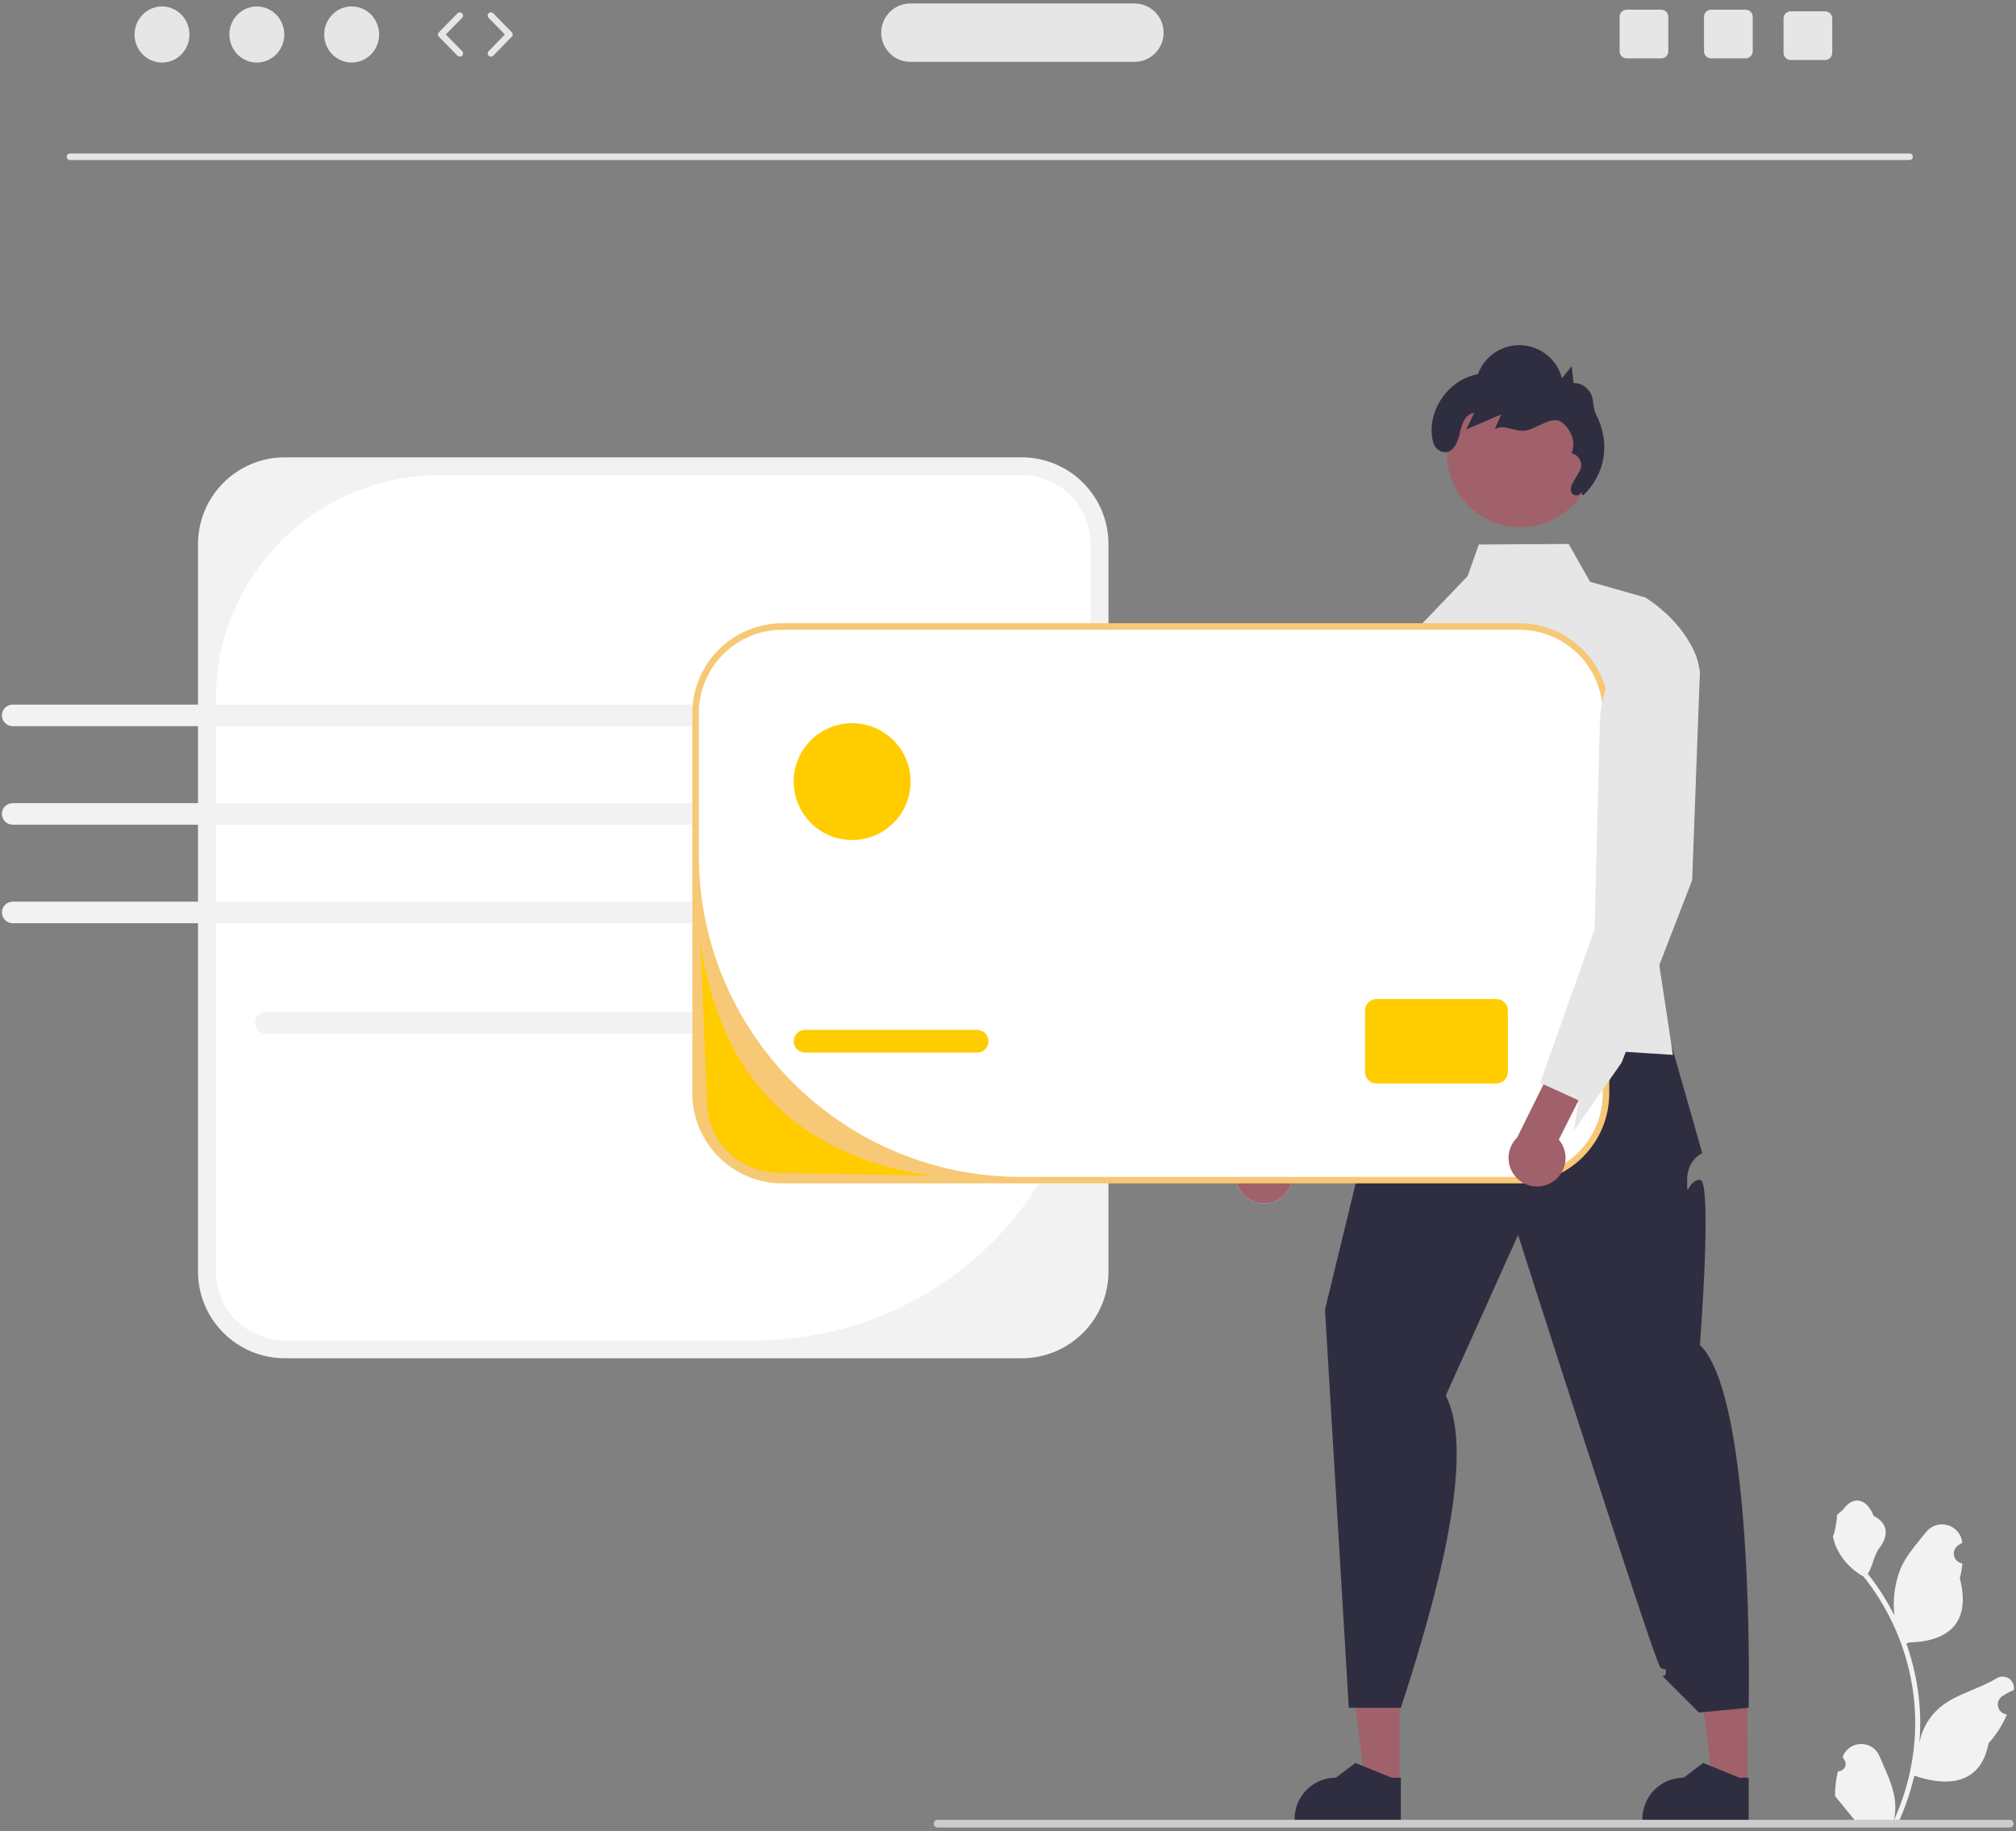 <svg width="524" height="476" viewBox="0 0 524 476" fill="none" xmlns="http://www.w3.org/2000/svg">
<rect x="0" y="0" width="524" height="476" fill="#808080" stroke="none"/>
<g clip-path="url(#clip0_354_2171)">
<path d="M265.552 118.894H74.031C61.569 118.894 51.467 128.997 51.467 141.459V330.54C51.467 343.002 61.569 353.105 74.031 353.105H265.552C278.014 353.105 288.116 343.002 288.116 330.54V141.459C288.116 128.997 278.014 118.894 265.552 118.894Z" fill="#F2F2F2"/>
<path d="M114.25 123.535C98.829 123.535 84.041 129.66 73.137 140.564C62.233 151.468 56.107 166.257 56.107 181.677V330.54C56.107 332.894 56.571 335.225 57.472 337.4C58.372 339.574 59.693 341.55 61.357 343.215C63.022 344.879 64.998 346.199 67.172 347.1C69.347 348.001 71.678 348.465 74.031 348.465H196.264C219.394 348.465 241.577 339.276 257.932 322.921C274.287 306.566 283.476 284.383 283.476 261.253V141.459C283.476 136.705 281.587 132.146 278.226 128.784C274.864 125.423 270.305 123.535 265.551 123.535H114.25Z" fill="white"/>
<path d="M496.351 41.593H18.185C17.961 41.593 17.747 41.504 17.588 41.346C17.43 41.187 17.341 40.973 17.341 40.749C17.341 40.525 17.43 40.31 17.588 40.152C17.747 39.994 17.961 39.905 18.185 39.905H496.351C496.575 39.905 496.79 39.994 496.948 40.152C497.106 40.31 497.195 40.525 497.195 40.749C497.195 40.973 497.106 41.187 496.948 41.346C496.79 41.504 496.575 41.593 496.351 41.593Z" fill="#E6E6E6"/>
<path d="M42.109 16.264C46.049 16.264 49.244 12.998 49.244 8.969C49.244 4.941 46.049 1.675 42.109 1.675C38.168 1.675 34.974 4.941 34.974 8.969C34.974 12.998 38.168 16.264 42.109 16.264Z" fill="#E6E6E6"/>
<path d="M66.757 16.264C70.698 16.264 73.892 12.998 73.892 8.969C73.892 4.941 70.698 1.675 66.757 1.675C62.817 1.675 59.622 4.941 59.622 8.969C59.622 12.998 62.817 16.264 66.757 16.264Z" fill="#E6E6E6"/>
<path d="M91.406 16.264C95.346 16.264 98.541 12.998 98.541 8.969C98.541 4.941 95.346 1.675 91.406 1.675C87.465 1.675 84.27 4.941 84.27 8.969C84.27 12.998 87.465 16.264 91.406 16.264Z" fill="#E6E6E6"/>
<path d="M119.511 14.735C119.399 14.735 119.288 14.712 119.184 14.669C119.081 14.625 118.987 14.561 118.908 14.481L114.094 9.559C113.94 9.402 113.853 9.19 113.853 8.969C113.853 8.749 113.94 8.537 114.094 8.379L118.908 3.458C118.986 3.378 119.078 3.313 119.18 3.269C119.282 3.224 119.392 3.2 119.504 3.199C119.615 3.197 119.726 3.217 119.83 3.259C119.933 3.3 120.027 3.361 120.107 3.439C120.187 3.517 120.25 3.61 120.294 3.713C120.337 3.815 120.36 3.926 120.361 4.037C120.362 4.149 120.34 4.259 120.298 4.362C120.256 4.465 120.193 4.559 120.115 4.638L115.877 8.969L120.115 13.301C120.231 13.419 120.309 13.57 120.34 13.733C120.371 13.896 120.354 14.065 120.289 14.218C120.225 14.371 120.117 14.502 119.978 14.594C119.84 14.685 119.678 14.735 119.511 14.735Z" fill="#E6E6E6"/>
<path d="M127.601 14.735C127.435 14.735 127.273 14.685 127.135 14.594C126.996 14.502 126.888 14.371 126.824 14.218C126.759 14.065 126.742 13.896 126.773 13.733C126.804 13.57 126.882 13.419 126.998 13.301L131.235 8.969L126.998 4.638C126.92 4.559 126.857 4.465 126.815 4.362C126.773 4.259 126.751 4.149 126.752 4.037C126.753 3.926 126.775 3.815 126.819 3.713C126.863 3.61 126.926 3.517 127.006 3.439C127.085 3.361 127.18 3.3 127.283 3.259C127.387 3.217 127.498 3.197 127.609 3.199C127.721 3.2 127.831 3.224 127.933 3.269C128.035 3.313 128.127 3.378 128.205 3.458L133.018 8.379C133.173 8.537 133.259 8.749 133.259 8.969C133.259 9.19 133.173 9.402 133.018 9.559L128.205 14.481C128.126 14.561 128.032 14.625 127.929 14.669C127.825 14.712 127.714 14.735 127.601 14.735Z" fill="#E6E6E6"/>
<path d="M453.71 2.52H444.758C444.516 2.52 444.275 2.568 444.051 2.66C443.827 2.753 443.623 2.889 443.452 3.061C443.28 3.233 443.144 3.436 443.051 3.66C442.958 3.885 442.911 4.125 442.911 4.368V13.328C442.911 13.571 442.958 13.811 443.051 14.035C443.144 14.259 443.28 14.463 443.452 14.635C443.623 14.806 443.827 14.943 444.051 15.035C444.275 15.128 444.516 15.176 444.758 15.176H453.71C454.201 15.176 454.672 14.982 455.02 14.636C455.368 14.289 455.565 13.819 455.567 13.328V4.368C455.565 3.877 455.368 3.406 455.02 3.06C454.672 2.714 454.201 2.519 453.71 2.52Z" fill="#E6E6E6"/>
<path d="M431.773 2.52H422.821C422.579 2.52 422.338 2.568 422.114 2.66C421.89 2.753 421.686 2.889 421.515 3.061C421.343 3.233 421.207 3.436 421.114 3.66C421.021 3.885 420.974 4.125 420.974 4.368V13.328C420.974 13.571 421.021 13.811 421.114 14.035C421.207 14.259 421.343 14.463 421.515 14.635C421.686 14.806 421.89 14.943 422.114 15.035C422.338 15.128 422.579 15.176 422.821 15.176H431.773C432.264 15.176 432.735 14.982 433.083 14.636C433.431 14.289 433.628 13.819 433.63 13.328V4.368C433.628 3.877 433.431 3.406 433.083 3.06C432.735 2.714 432.264 2.519 431.773 2.52Z" fill="#E6E6E6"/>
<path d="M474.382 2.942H465.43C465.187 2.942 464.947 2.989 464.723 3.082C464.498 3.175 464.295 3.311 464.123 3.483C463.952 3.654 463.815 3.858 463.723 4.082C463.63 4.306 463.582 4.547 463.582 4.789V13.75C463.582 13.992 463.63 14.233 463.723 14.457C463.815 14.681 463.952 14.885 464.123 15.056C464.295 15.228 464.498 15.364 464.723 15.457C464.947 15.55 465.187 15.598 465.43 15.598H474.382C474.873 15.598 475.344 15.404 475.692 15.057C476.04 14.711 476.236 14.241 476.238 13.75V4.789C476.236 4.298 476.04 3.828 475.692 3.482C475.344 3.135 474.873 2.941 474.382 2.942Z" fill="#E6E6E6"/>
<path d="M294.857 16.087H236.64C234.626 16.087 232.695 15.287 231.27 13.863C229.846 12.438 229.046 10.507 229.046 8.493C229.046 6.479 229.846 4.548 231.27 3.124C232.695 1.7 234.626 0.9 236.64 0.9H294.857C296.871 0.9 298.803 1.7 300.227 3.124C301.651 4.548 302.451 6.479 302.451 8.493C302.451 10.507 301.651 12.438 300.227 13.863C298.803 15.287 296.871 16.087 294.857 16.087Z" fill="#E6E6E6"/>
<path d="M199.002 268.698H69.074C68.331 268.698 67.618 268.403 67.093 267.878C66.567 267.352 66.272 266.639 66.272 265.896C66.272 265.153 66.567 264.441 67.093 263.915C67.618 263.39 68.331 263.094 69.074 263.094H199.002C199.745 263.094 200.458 263.39 200.983 263.915C201.509 264.441 201.804 265.153 201.804 265.896C201.804 266.639 201.509 267.352 200.983 267.878C200.458 268.403 199.745 268.698 199.002 268.698Z" fill="#F2F2F2"/>
<path d="M199.002 188.778H3.302C2.934 188.779 2.569 188.707 2.229 188.566C1.888 188.426 1.579 188.22 1.318 187.959C1.057 187.699 0.85 187.39 0.709 187.05C0.568 186.709 0.496 186.345 0.496 185.976C0.496 185.608 0.568 185.243 0.709 184.903C0.85 184.563 1.057 184.254 1.318 183.993C1.579 183.733 1.888 183.527 2.229 183.386C2.569 183.246 2.934 183.174 3.302 183.174H199.002C199.744 183.176 200.456 183.472 200.98 183.997C201.505 184.522 201.799 185.234 201.799 185.976C201.799 186.719 201.505 187.431 200.98 187.956C200.456 188.481 199.744 188.777 199.002 188.778Z" fill="#F2F2F2"/>
<path d="M199.006 208.786H3.298C2.555 208.787 1.843 209.083 1.318 209.609C0.794 210.135 0.499 210.847 0.499 211.59C0.499 212.333 0.794 213.046 1.318 213.571C1.843 214.097 2.555 214.393 3.298 214.394H199.006C199.749 214.393 200.461 214.097 200.986 213.571C201.51 213.046 201.805 212.333 201.805 211.59C201.805 210.847 201.51 210.135 200.986 209.609C200.461 209.083 199.749 208.787 199.006 208.786Z" fill="#F2F2F2"/>
<path d="M199.002 240.01H3.302C2.559 240.01 1.847 239.715 1.321 239.189C0.796 238.664 0.5 237.951 0.5 237.208C0.5 236.465 0.796 235.752 1.321 235.227C1.847 234.701 2.559 234.406 3.302 234.406H199.002C199.745 234.406 200.458 234.701 200.983 235.227C201.509 235.752 201.804 236.465 201.804 237.208C201.804 237.951 201.509 238.664 200.983 239.189C200.458 239.715 199.745 240.01 199.002 240.01Z" fill="#F2F2F2"/>
<path d="M363.794 463.865L354.809 463.864L350.536 429.209L363.796 429.21L363.794 463.865Z" fill="#A0616A"/>
<path d="M364.11 473.238L336.481 473.236V472.887C336.482 470.035 337.615 467.3 339.631 465.283C341.648 463.267 344.383 462.134 347.235 462.133L352.283 458.305L361.699 462.134L364.11 462.134L364.11 473.238Z" fill="#2F2E41"/>
<path d="M454.193 463.865L445.209 463.864L440.935 429.209L454.196 429.21L454.193 463.865Z" fill="#A0616A"/>
<path d="M454.51 473.238L426.882 473.236V472.887C426.882 470.035 428.015 467.3 430.032 465.283C432.048 463.267 434.783 462.134 437.635 462.133L442.683 458.305L452.099 462.134L454.511 462.134L454.51 473.238Z" fill="#2F2E41"/>
<path d="M371.124 264.774C371.124 264.774 365.224 271.036 364.975 275.099C364.725 279.161 367.8 271.782 364.725 279.161C361.651 286.541 361.651 281.621 361.651 286.541C361.651 291.461 355.135 296.265 355.135 296.265L344.391 340.47L350.581 443.973H364.11C376.683 405.647 382.533 376.05 375.795 362.797L394.583 321.036C394.583 321.036 430.086 432.13 431.536 433.439C432.987 434.748 432.987 432.903 432.987 434.748C432.987 436.593 431.142 434.748 432.987 436.593L441.596 445.202L454.511 443.973C454.511 443.973 456.239 363.54 441.845 349.639C441.845 349.639 445.169 306.593 441.845 306.714C438.521 306.835 438.521 312.37 438.521 306.835C438.521 301.3 442.46 299.823 442.46 299.823L431.391 260.947L371.124 264.774Z" fill="#2F2E41"/>
<path d="M440.835 179.082L428.331 231.435L431.284 250.909L434.828 274.238L422.577 273.445L403.618 272.213L368.418 269.935L365.338 166.62L381.487 149.746L384.373 141.553L407.719 141.41L413.304 151.248L427.664 155.331C429.51 156.502 431.244 157.841 432.845 159.33C436.388 162.613 439.527 166.781 440.995 171.05C441.438 172.294 441.718 173.59 441.831 174.906L440.835 179.082Z" fill="#E6E6E6"/>
<path d="M332.165 311.916C333.105 311.396 333.922 310.678 334.558 309.812C335.194 308.945 335.634 307.951 335.848 306.897C336.062 305.844 336.044 304.757 335.796 303.711C335.549 302.665 335.077 301.685 334.413 300.84L352.222 268.419L344.465 261.288L323.595 299.95C322.255 301.172 321.41 302.844 321.22 304.649C321.03 306.453 321.509 308.264 322.565 309.739C323.621 311.214 325.182 312.251 326.951 312.652C328.72 313.053 330.576 312.791 332.165 311.916Z" fill="#E6E6E6"/>
<path d="M375.599 160.304L371.448 234.666L351.45 281.397L338.433 298.659L339.913 290.837L330.94 286.348L330.098 285.929L347.323 219.083L348.91 193.106C349.183 188.636 350.382 184.271 352.429 180.288C354.476 176.305 357.328 172.79 360.803 169.965L370.766 161.872L375.599 160.304Z" fill="#E6E6E6"/>
<path d="M332.165 311.916C333.105 311.396 333.922 310.678 334.558 309.812C335.194 308.945 335.634 307.951 335.848 306.897C336.062 305.844 336.044 304.757 335.796 303.711C335.549 302.665 335.077 301.685 334.413 300.84L352.222 268.419L344.465 261.288L323.595 299.95C322.255 301.172 321.41 302.844 321.22 304.649C321.03 306.453 321.509 308.264 322.565 309.739C323.621 311.214 325.182 312.251 326.951 312.652C328.72 313.053 330.576 312.791 332.165 311.916Z" fill="#A0616A"/>
<path d="M375.599 160.304L371.448 234.666L351.45 281.397L338.433 298.659L339.913 290.837L330.94 286.348L330.098 285.929L347.323 219.083L348.91 193.106C349.183 188.636 350.382 184.271 352.429 180.288C354.476 176.305 357.328 172.79 360.803 169.965L370.766 161.872L375.599 160.304Z" fill="#E6E6E6"/>
<path d="M394.874 162.868H203.354C190.892 162.868 180.789 172.97 180.789 185.432V284.235C180.789 296.697 190.892 306.8 203.354 306.8H394.874C407.337 306.8 417.439 296.697 417.439 284.235V185.432C417.439 172.97 407.337 162.868 394.874 162.868Z" fill="white"/>
<path d="M394.875 307.643H203.354C197.148 307.636 191.198 305.168 186.81 300.779C182.421 296.391 179.953 290.441 179.946 284.235V185.432C179.953 179.226 182.421 173.276 186.81 168.888C191.198 164.499 197.148 162.031 203.354 162.024H394.875C401.081 162.031 407.031 164.499 411.419 168.888C415.807 173.276 418.276 179.226 418.283 185.432V284.235C418.276 290.441 415.807 296.391 411.419 300.779C407.031 305.168 401.081 307.636 394.875 307.643ZM203.354 163.711C197.594 163.711 192.069 166 187.995 170.073C183.922 174.147 181.633 179.672 181.633 185.432V222.362C181.633 244.532 190.44 265.795 206.117 281.472C221.794 297.149 243.057 305.956 265.227 305.956H394.875C400.635 305.956 406.16 303.668 410.233 299.594C414.307 295.521 416.595 289.996 416.595 284.235V185.432C416.595 182.58 416.033 179.755 414.942 177.12C413.85 174.485 412.25 172.09 410.233 170.073C408.216 168.056 405.822 166.456 403.187 165.365C400.551 164.273 397.727 163.711 394.874 163.711L203.354 163.711Z" fill="#F7C875"/>
<path d="M253.975 267.739H209.257C207.626 267.739 206.304 269.061 206.304 270.692C206.304 272.323 207.626 273.645 209.257 273.645H253.975C255.606 273.645 256.928 272.323 256.928 270.692C256.928 269.061 255.606 267.739 253.975 267.739Z" fill="#FFCC00"/>
<path d="M388.971 259.724H357.753C356.122 259.724 354.8 261.046 354.8 262.677V278.708C354.8 280.338 356.122 281.661 357.753 281.661H388.971C390.602 281.661 391.924 280.338 391.924 278.708V262.677C391.924 261.046 390.602 259.724 388.971 259.724Z" fill="#FFCC00"/>
<path d="M221.491 218.381C229.879 218.381 236.678 211.581 236.678 203.194C236.678 194.806 229.879 188.007 221.491 188.007C213.104 188.007 206.304 194.806 206.304 203.194C206.304 211.581 213.104 218.381 221.491 218.381Z" fill="#FFCC00"/>
<path d="M395.193 137.062C405.725 137.062 414.262 128.524 414.262 117.992C414.262 107.46 405.725 98.922 395.193 98.922C384.661 98.922 376.123 107.46 376.123 117.992C376.123 128.524 384.661 137.062 395.193 137.062Z" fill="#A0616A"/>
<path d="M410.837 127.848C410.986 128.988 408.925 129.108 408.46 128.057C407.996 127.007 408.598 125.816 409.185 124.827L410.545 122.534C410.801 122.102 410.95 121.615 410.98 121.113C411.01 120.612 410.92 120.111 410.716 119.651C410.513 119.192 410.203 118.788 409.812 118.473C409.421 118.157 408.961 117.94 408.469 117.839C409.714 115.04 408.363 111.545 405.883 109.747C403.403 107.948 399.712 111.313 396.704 111.891C393.695 112.468 391.286 110.165 388.543 111.53L390.191 107.732L381.07 111.661L383.189 107.388C380.887 107.513 379.907 110.317 379.448 112.576C378.96 114.983 377.677 117.993 375.06 117.494C374.44 117.355 373.871 117.045 373.419 116.597C372.967 116.15 372.651 115.584 372.507 114.964C370.485 107.167 376.356 98.644 384.138 97.276C384.971 94.978 386.517 93.007 388.551 91.652C390.584 90.297 392.999 89.628 395.44 89.744C397.881 89.861 400.221 90.755 402.116 92.298C404.012 93.84 405.364 95.949 405.975 98.316L408.526 95.192L409.024 99.618C410.857 99.423 412.59 100.718 413.481 102.332C414.372 103.947 413.951 106.031 414.806 107.664C418.641 114.985 417.372 123.227 411.451 128.842" fill="#2F2E41"/>
<path d="M477.72 460.476C478.113 460.494 478.501 460.391 478.833 460.181C479.164 459.971 479.423 459.664 479.575 459.302C479.726 458.94 479.763 458.54 479.679 458.156C479.596 457.773 479.396 457.424 479.108 457.158L478.977 456.636C478.994 456.594 479.011 456.552 479.029 456.511C479.424 455.578 480.086 454.782 480.932 454.224C481.778 453.666 482.77 453.37 483.783 453.374C484.796 453.377 485.786 453.68 486.628 454.245C487.469 454.809 488.126 455.61 488.514 456.546C490.065 460.282 492.04 464.025 492.526 467.975C492.74 469.721 492.65 471.491 492.259 473.207C495.903 465.259 497.795 456.62 497.807 447.877C497.808 445.683 497.686 443.491 497.442 441.311C497.24 439.523 496.96 437.748 496.602 435.986C494.65 426.426 490.457 417.465 484.368 409.84C481.422 408.232 479.038 405.759 477.54 402.755C476.997 401.675 476.614 400.523 476.401 399.333C476.734 399.377 477.655 394.314 477.404 394.003C477.867 393.3 478.696 392.951 479.202 392.265C481.718 388.853 485.185 389.449 486.995 394.085C490.861 396.036 490.899 399.272 488.526 402.385C487.017 404.365 486.81 407.044 485.486 409.164C485.622 409.338 485.763 409.507 485.9 409.682C488.39 412.884 490.561 416.323 492.38 419.949C491.938 415.887 492.466 411.778 493.921 407.959C495.396 404.401 498.161 401.404 500.596 398.328C501.24 397.502 502.114 396.885 503.108 396.556C504.103 396.226 505.173 396.199 506.183 396.477C507.193 396.756 508.097 397.327 508.782 398.12C509.468 398.912 509.902 399.89 510.032 400.93C510.037 400.975 510.042 401.021 510.046 401.066C509.685 401.27 509.331 401.486 508.985 401.715C508.549 402.006 508.212 402.422 508.017 402.907C507.822 403.393 507.778 403.926 507.892 404.437C508.005 404.948 508.27 405.412 508.652 405.77C509.033 406.128 509.514 406.362 510.032 406.442L510.085 406.45C509.956 407.753 509.728 409.045 509.403 410.314C512.527 422.392 505.784 426.792 496.156 426.989C495.943 427.098 495.736 427.207 495.523 427.311C497.352 432.492 498.498 437.888 498.935 443.365C499.182 446.596 499.167 449.842 498.891 453.071L498.908 452.956C499.605 449.366 501.52 446.126 504.33 443.785C508.503 440.357 514.398 439.095 518.9 436.339C519.378 436.032 519.934 435.868 520.503 435.867C521.071 435.865 521.628 436.027 522.108 436.332C522.588 436.636 522.971 437.072 523.211 437.587C523.452 438.102 523.54 438.676 523.465 439.239L523.447 439.36C522.776 439.633 522.122 439.948 521.49 440.302C521.129 440.506 520.775 440.723 520.429 440.952C519.993 441.243 519.656 441.658 519.461 442.144C519.266 442.629 519.223 443.162 519.336 443.673C519.449 444.184 519.714 444.649 520.096 445.007C520.477 445.365 520.958 445.599 521.476 445.678L521.529 445.687C521.567 445.692 521.6 445.697 521.638 445.703C520.491 448.441 518.882 450.961 516.88 453.152C514.927 463.697 506.539 464.697 497.567 461.626H497.562C496.577 465.904 495.151 470.068 493.305 474.051H478.101C478.047 473.882 477.998 473.708 477.949 473.539C479.356 473.627 480.769 473.543 482.156 473.288C481.028 471.904 479.9 470.509 478.772 469.125C478.746 469.099 478.723 469.072 478.701 469.043C478.129 468.335 477.551 467.632 476.979 466.923L476.978 466.923C476.948 464.751 477.198 462.584 477.72 460.476Z" fill="#F2F2F2"/>
<path d="M242.699 474.096C242.699 474.228 242.724 474.359 242.775 474.481C242.825 474.603 242.899 474.714 242.992 474.807C243.086 474.901 243.196 474.975 243.318 475.025C243.44 475.075 243.571 475.101 243.703 475.1H522.378C522.644 475.1 522.9 474.995 523.088 474.806C523.276 474.618 523.382 474.363 523.382 474.096C523.382 473.83 523.276 473.575 523.088 473.386C522.9 473.198 522.644 473.092 522.378 473.092H243.703C243.571 473.092 243.44 473.118 243.318 473.168C243.196 473.218 243.085 473.292 242.992 473.386C242.899 473.479 242.825 473.59 242.775 473.712C242.724 473.834 242.699 473.964 242.699 474.096Z" fill="#CCCCCC"/>
<path d="M403.315 307.404C404.236 306.851 405.027 306.104 405.632 305.215C406.236 304.327 406.641 303.317 406.817 302.257C406.993 301.197 406.937 300.111 406.653 299.074C406.368 298.038 405.861 297.076 405.168 296.254L421.814 263.221L413.809 256.37L394.326 295.749C393.03 297.019 392.244 298.719 392.119 300.529C391.993 302.339 392.536 304.132 393.644 305.569C394.752 307.006 396.348 307.986 398.131 308.324C399.913 308.662 401.758 308.335 403.315 307.404Z" fill="#A0616A"/>
<path d="M440.995 171.05L441.83 174.906L439.831 228.803L431.284 250.909L422.576 273.445L421.505 276.22L409.111 293.93L410.309 286.058L401.18 281.89L400.327 281.511L403.618 272.213L411.186 250.85L414.46 241.602L415.169 214.088L415.827 188.076C415.941 183.599 416.983 179.195 418.887 175.142C420.791 171.088 423.516 167.474 426.888 164.528L432.845 159.33C436.388 162.613 439.527 166.781 440.995 171.05Z" fill="#E6E6E6"/>
<path d="M241.867 305.694L202.315 304.85C197.395 304.843 192.678 302.885 189.2 299.405C185.721 295.925 183.765 291.208 183.759 286.288L182.072 244.935C186.929 278.649 205.592 300.035 241.867 305.694Z" fill="#FFCC00"/>
</g>
<defs>
<clipPath id="clip0_354_2171">
<rect width="523" height="474.201" fill="white" transform="translate(0.5 0.9)"/>
</clipPath>
</defs>
</svg>
